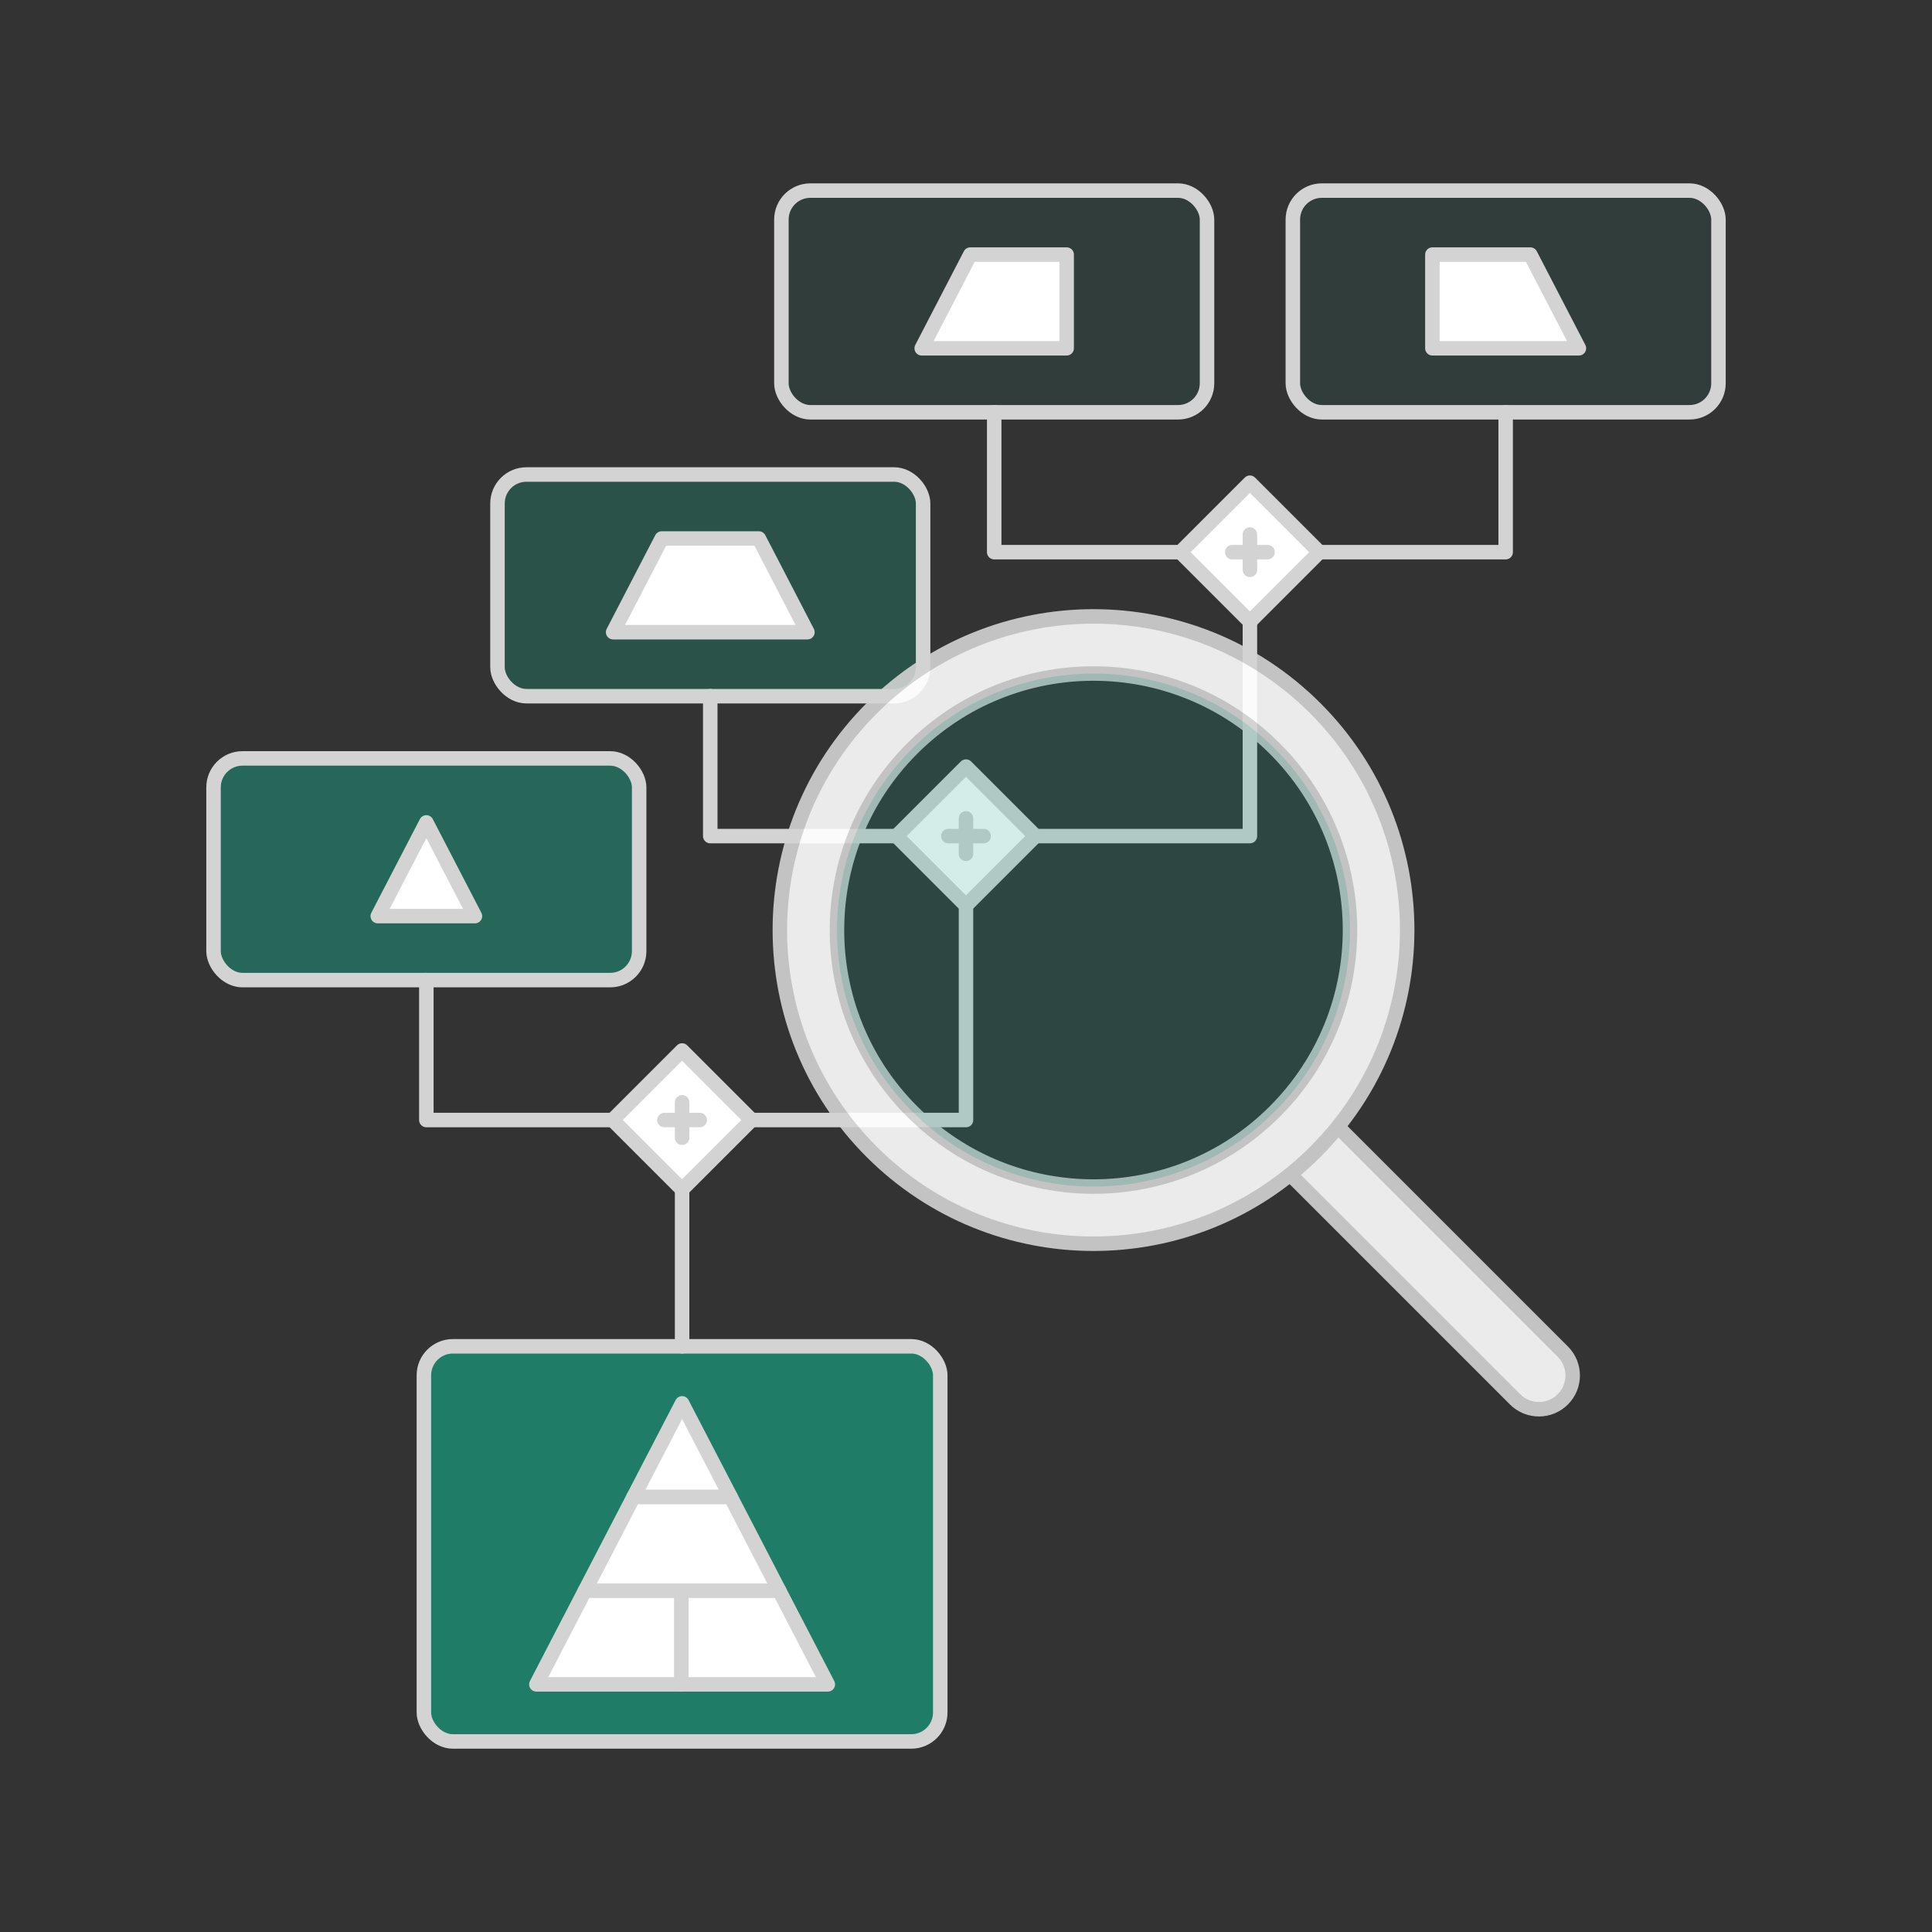 <?xml version="1.0" encoding="UTF-8"?> <svg xmlns="http://www.w3.org/2000/svg" id="Konten" width="400" height="400" viewBox="0 0 400 400"><rect x="0" y="0" width="400" height="400" fill="#333333" stroke="none"/><g><g><g><g style="opacity:.1;"><rect x="267.67" y="39.46" width="88.12" height="45.9" rx="6" ry="6" style="fill:#179c7d;"></rect><rect x="161.78" y="39.46" width="88.12" height="45.9" rx="6" ry="6" style="fill:#179c7d;"></rect></g><rect x="248.61" y="104.15" width="20.35" height="20.35" transform="translate(156.63 -149.5) rotate(45)" style="fill:#fff; stroke:#d3d3d3; stroke-linecap:round; stroke-linejoin:round; stroke-width:3px;"></rect><polyline points="244.39 114.32 205.84 114.32 205.84 85.36" style="fill:none; stroke:#d3d3d3; stroke-linecap:round; stroke-linejoin:round; stroke-width:3px;"></polyline><polyline points="273.17 114.32 311.73 114.32 311.73 85.36" style="fill:none; stroke:#d3d3d3; stroke-linecap:round; stroke-linejoin:round; stroke-width:3px;"></polyline></g><g><g style="opacity:.3;"><rect x="103" y="98.24" width="88.12" height="45.9" rx="6" ry="6" style="fill:#179c7d;"></rect></g><rect x="189.82" y="162.93" width="20.35" height="20.35" transform="translate(180.98 -90.72) rotate(45)" style="fill:#fff; stroke:#d3d3d3; stroke-linecap:round; stroke-linejoin:round; stroke-width:3px;"></rect><polyline points="185.61 173.1 147.05 173.1 147.05 144.14" style="fill:none; stroke:#d3d3d3; stroke-linecap:round; stroke-linejoin:round; stroke-width:3px;"></polyline></g><g><g style="opacity:.5;"><rect x="44.21" y="157.02" width="88.12" height="45.9" rx="6" ry="6" style="fill:#179c7d;"></rect></g><rect x="131.04" y="221.71" width="20.35" height="20.35" transform="translate(205.33 -31.94) rotate(45)" style="fill:#fff; stroke:#d3d3d3; stroke-linecap:round; stroke-linejoin:round; stroke-width:3px;"></rect><polyline points="126.83 231.89 88.27 231.89 88.27 202.92" style="fill:none; stroke:#d3d3d3; stroke-linecap:round; stroke-linejoin:round; stroke-width:3px;"></polyline></g><polyline points="214.39 173.1 258.78 173.1 258.78 128.71" style="fill:none; stroke:#d3d3d3; stroke-linecap:round; stroke-linejoin:round; stroke-width:3px;"></polyline><polyline points="155.61 231.89 200 231.89 200 187.49" style="fill:none; stroke:#d3d3d3; stroke-linecap:round; stroke-linejoin:round; stroke-width:3px;"></polyline><g style="opacity:.7;"><rect x="87.76" y="278.74" width="106.91" height="81.81" rx="6" ry="6" style="fill:#179c7d;"></rect></g><line x1="141.22" y1="246.28" x2="141.22" y2="278.74" style="fill:#fff; stroke:#d3d3d3; stroke-linecap:round; stroke-linejoin:round; stroke-width:3px;"></line></g><g><rect x="267.67" y="39.46" width="88.12" height="45.9" rx="6" ry="6" style="fill:none; stroke:#d3d3d3; stroke-linecap:round; stroke-linejoin:round; stroke-width:3px;"></rect><rect x="161.78" y="39.46" width="88.12" height="45.9" rx="6" ry="6" style="fill:none; stroke:#d3d3d3; stroke-linecap:round; stroke-linejoin:round; stroke-width:3px;"></rect></g><rect x="103" y="98.24" width="88.12" height="45.9" rx="6" ry="6" style="fill:none; stroke:#d3d3d3; stroke-linecap:round; stroke-linejoin:round; stroke-width:3px;"></rect><rect x="44.21" y="157.02" width="88.12" height="45.9" rx="6" ry="6" style="fill:none; stroke:#d3d3d3; stroke-linecap:round; stroke-linejoin:round; stroke-width:3px;"></rect><rect x="87.76" y="278.74" width="106.91" height="81.81" rx="6" ry="6" style="fill:none; stroke:#d3d3d3; stroke-linecap:round; stroke-linejoin:round; stroke-width:3px;"></rect><g><line x1="258.78" y1="110.66" x2="258.78" y2="117.98" style="fill:none; stroke:#d3d3d3; stroke-linecap:round; stroke-linejoin:round; stroke-width:3px;"></line><line x1="262.44" y1="114.32" x2="255.12" y2="114.32" style="fill:none; stroke:#d3d3d3; stroke-linecap:round; stroke-linejoin:round; stroke-width:3px;"></line></g><g><line x1="200" y1="169.44" x2="200" y2="176.77" style="fill:none; stroke:#d3d3d3; stroke-linecap:round; stroke-linejoin:round; stroke-width:3px;"></line><line x1="203.66" y1="173.1" x2="196.34" y2="173.1" style="fill:none; stroke:#d3d3d3; stroke-linecap:round; stroke-linejoin:round; stroke-width:3px;"></line></g><g><line x1="141.22" y1="228.22" x2="141.22" y2="235.55" style="fill:none; stroke:#d3d3d3; stroke-linecap:round; stroke-linejoin:round; stroke-width:3px;"></line><line x1="144.88" y1="231.89" x2="137.56" y2="231.89" style="fill:none; stroke:#d3d3d3; stroke-linecap:round; stroke-linejoin:round; stroke-width:3px;"></line></g><g><polygon points="141.22 290.55 131.16 309.94 151.28 309.94 141.22 290.55" style="fill:#fff; stroke:#d3d3d3; stroke-linecap:round; stroke-linejoin:round; stroke-width:3px;"></polygon><polygon points="88.27 170.27 78.21 189.67 98.33 189.67 88.27 170.27" style="fill:#fff; stroke:#d3d3d3; stroke-linecap:round; stroke-linejoin:round; stroke-width:3px;"></polygon><polygon points="151.28 309.94 131.16 309.94 121.1 329.34 161.33 329.34 151.28 309.94" style="fill:#fff; stroke:#d3d3d3; stroke-linecap:round; stroke-linejoin:round; stroke-width:3px;"></polygon><polygon points="157.11 111.49 137 111.49 126.94 130.89 167.17 130.89 157.11 111.49" style="fill:#fff; stroke:#d3d3d3; stroke-linecap:round; stroke-linejoin:round; stroke-width:3px;"></polygon><g><polygon points="161.33 329.34 141.05 329.34 141.05 348.73 171.39 348.73 161.33 329.34" style="fill:#fff; stroke:#d3d3d3; stroke-linecap:round; stroke-linejoin:round; stroke-width:3px;"></polygon><polygon points="316.84 52.71 296.56 52.71 296.56 72.11 326.9 72.11 316.84 52.71" style="fill:#fff; stroke:#d3d3d3; stroke-linecap:round; stroke-linejoin:round; stroke-width:3px;"></polygon><polygon points="121.1 329.34 111.05 348.73 141.05 348.73 141.05 329.34 121.1 329.34" style="fill:#fff; stroke:#d3d3d3; stroke-linecap:round; stroke-linejoin:round; stroke-width:3px;"></polygon><polygon points="200.89 52.71 190.83 72.11 220.84 72.11 220.84 52.71 200.89 52.71" style="fill:#fff; stroke:#d3d3d3; stroke-linecap:round; stroke-linejoin:round; stroke-width:3px;"></polygon></g></g></g><g style="opacity:.9;"><g><path d="M265.58,231.74c-1.67,1.67-3.44,3.2-5.26,4.62l53.36,53.36c2.73,2.73,7.15,2.73,9.88,0,2.73-2.73,2.73-7.15,0-9.88l-53.36-53.36c-1.42,1.82-2.94,3.59-4.62,5.26Z" style="fill:#fff; stroke:#d3d3d3; stroke-linecap:round; stroke-linejoin:round; stroke-width:3px;"></path><path d="M180.48,146.64c-25.36,25.36-25.36,66.48,0,91.84,25.36,25.36,66.48,25.36,91.84,0,25.36-25.36,25.36-66.48,0-91.84-25.36-25.36-66.48-25.36-91.84,0Zm83.47,83.47c-20.74,20.74-54.37,20.74-75.11,0-20.74-20.74-20.74-54.37,0-75.11,20.74-20.74,54.37-20.74,75.11,0,20.74,20.74,20.74,54.37,0,75.11Z" style="fill:#fff; stroke:#d3d3d3; stroke-linecap:round; stroke-linejoin:round; stroke-width:3px;"></path></g><circle cx="226.4" cy="192.56" r="53.11" transform="translate(-69.85 216.49) rotate(-45)" style="fill:#179c7d; opacity:.2;"></circle></g></svg> 